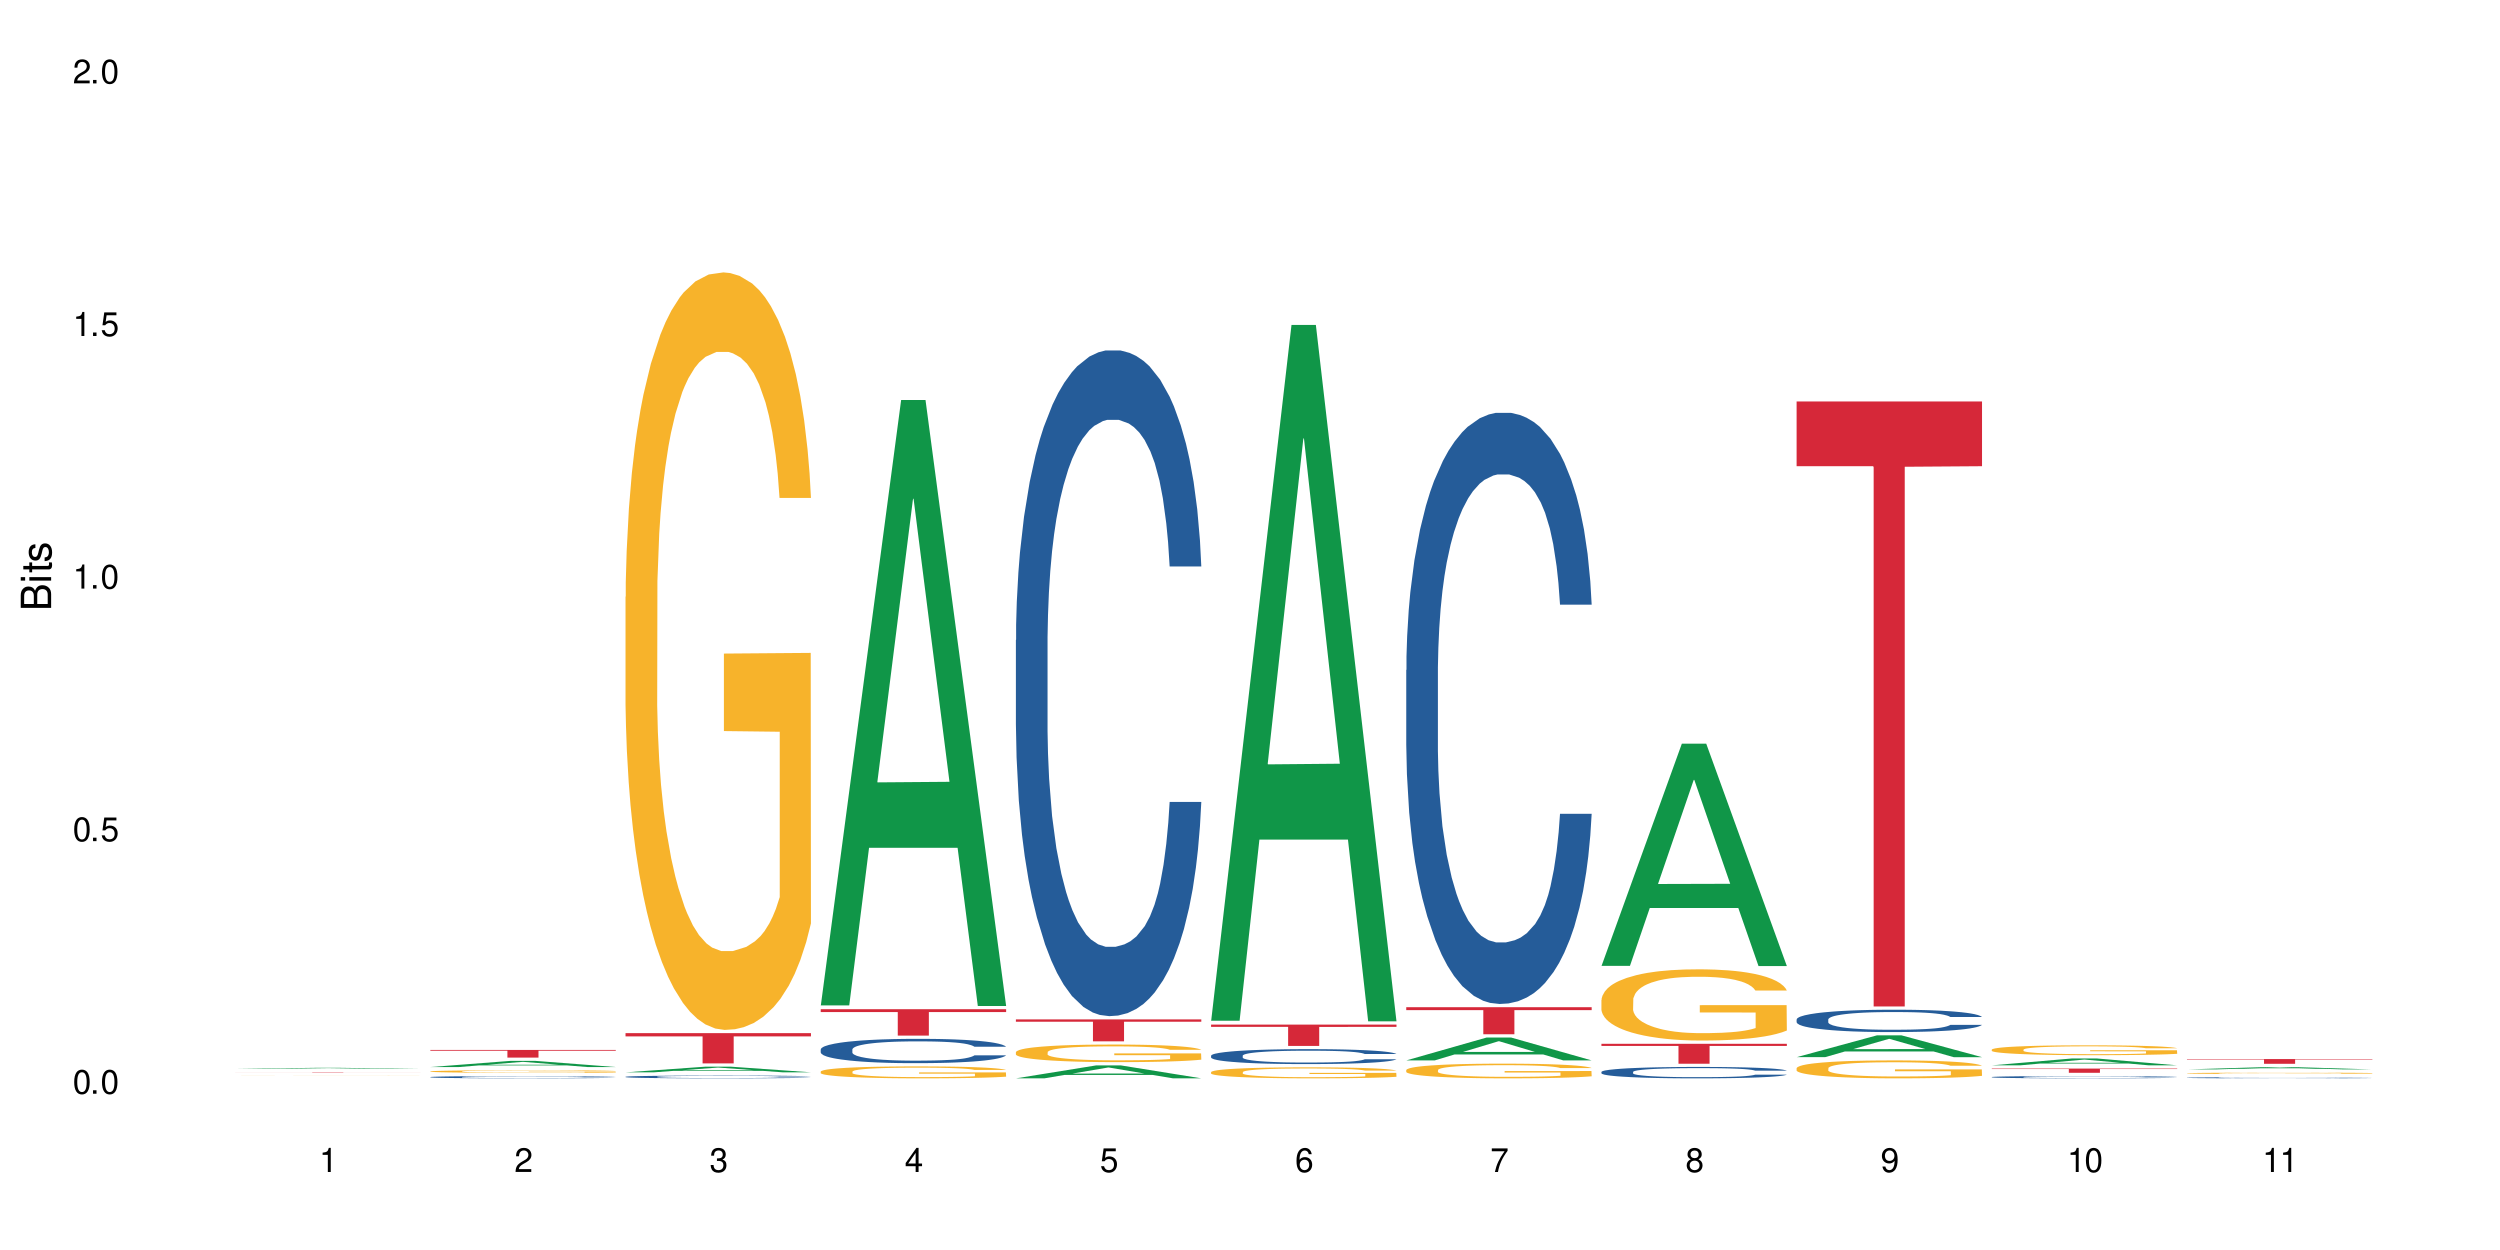 <?xml version="1.0" encoding="UTF-8"?>
<svg xmlns="http://www.w3.org/2000/svg" xmlns:xlink="http://www.w3.org/1999/xlink" width="720" height="360" viewBox="0 0 720 360">
<defs>
<g>
<g id="glyph-0-0">
</g>
<g id="glyph-0-1">
<path d="M 2.641 -6.938 C 2 -6.938 1.422 -6.656 1.078 -6.172 C 0.641 -5.562 0.406 -4.641 0.406 -3.359 C 0.406 -1.016 1.188 0.219 2.641 0.219 C 4.078 0.219 4.859 -1.016 4.859 -3.297 C 4.859 -4.641 4.656 -5.547 4.203 -6.172 C 3.844 -6.656 3.281 -6.938 2.641 -6.938 Z M 2.641 -6.188 C 3.547 -6.188 4 -5.25 4 -3.375 C 4 -1.406 3.562 -0.484 2.625 -0.484 C 1.734 -0.484 1.281 -1.438 1.281 -3.344 C 1.281 -5.25 1.734 -6.188 2.641 -6.188 Z M 2.641 -6.188 "/>
</g>
<g id="glyph-0-2">
<path d="M 1.828 -1 L 0.828 -1 L 0.828 0 L 1.828 0 Z M 1.828 -1 "/>
</g>
<g id="glyph-0-3">
<path d="M 4.562 -6.797 L 1.062 -6.797 L 0.547 -3.094 L 1.328 -3.094 C 1.719 -3.562 2.047 -3.734 2.578 -3.734 C 3.484 -3.734 4.062 -3.109 4.062 -2.094 C 4.062 -1.125 3.484 -0.531 2.578 -0.531 C 1.828 -0.531 1.375 -0.906 1.188 -1.672 L 0.328 -1.672 C 0.453 -1.109 0.547 -0.844 0.75 -0.594 C 1.125 -0.078 1.828 0.219 2.594 0.219 C 3.969 0.219 4.922 -0.781 4.922 -2.219 C 4.922 -3.562 4.031 -4.484 2.719 -4.484 C 2.25 -4.484 1.859 -4.359 1.469 -4.062 L 1.734 -5.969 L 4.562 -5.969 Z M 4.562 -6.797 "/>
</g>
<g id="glyph-0-4">
<path d="M 2.484 -4.938 L 2.484 0 L 3.328 0 L 3.328 -6.938 L 2.766 -6.938 C 2.469 -5.875 2.281 -5.734 0.984 -5.562 L 0.984 -4.938 Z M 2.484 -4.938 "/>
</g>
<g id="glyph-0-5">
<path d="M 4.859 -0.828 L 1.281 -0.828 C 1.359 -1.406 1.672 -1.781 2.5 -2.281 L 3.469 -2.828 C 4.406 -3.344 4.906 -4.062 4.906 -4.906 C 4.906 -5.484 4.672 -6.031 4.266 -6.406 C 3.859 -6.766 3.375 -6.938 2.719 -6.938 C 1.859 -6.938 1.219 -6.625 0.844 -6.031 C 0.609 -5.672 0.5 -5.234 0.484 -4.531 L 1.328 -4.531 C 1.359 -5.016 1.406 -5.281 1.531 -5.516 C 1.75 -5.938 2.188 -6.203 2.703 -6.203 C 3.469 -6.203 4.031 -5.641 4.031 -4.891 C 4.031 -4.344 3.719 -3.859 3.125 -3.516 L 2.234 -3 C 0.812 -2.172 0.406 -1.531 0.328 -0.016 L 4.859 -0.016 Z M 4.859 -0.828 "/>
</g>
<g id="glyph-0-6">
<path d="M 2.125 -3.188 L 2.578 -3.188 C 3.5 -3.188 3.984 -2.766 3.984 -1.922 C 3.984 -1.062 3.469 -0.531 2.594 -0.531 C 1.656 -0.531 1.203 -1 1.156 -2.016 L 0.312 -2.016 C 0.344 -1.453 0.438 -1.094 0.609 -0.781 C 0.953 -0.109 1.625 0.219 2.547 0.219 C 3.953 0.219 4.859 -0.625 4.859 -1.938 C 4.859 -2.828 4.516 -3.297 3.703 -3.594 C 4.344 -3.844 4.656 -4.328 4.656 -5.031 C 4.656 -6.219 3.875 -6.938 2.578 -6.938 C 1.203 -6.938 0.484 -6.172 0.453 -4.703 L 1.297 -4.703 C 1.312 -5.125 1.344 -5.359 1.453 -5.578 C 1.641 -5.969 2.062 -6.203 2.594 -6.203 C 3.344 -6.203 3.797 -5.75 3.797 -5 C 3.797 -4.516 3.609 -4.219 3.25 -4.047 C 3.016 -3.953 2.703 -3.922 2.125 -3.906 Z M 2.125 -3.188 "/>
</g>
<g id="glyph-0-7">
<path d="M 3.141 -1.672 L 3.141 0 L 3.984 0 L 3.984 -1.672 L 4.984 -1.672 L 4.984 -2.438 L 3.984 -2.438 L 3.984 -6.938 L 3.359 -6.938 L 0.266 -2.578 L 0.266 -1.672 Z M 3.141 -2.438 L 1 -2.438 L 3.141 -5.5 Z M 3.141 -2.438 "/>
</g>
<g id="glyph-0-8">
<path d="M 4.781 -5.125 C 4.609 -6.266 3.891 -6.938 2.844 -6.938 C 2.094 -6.938 1.422 -6.578 1.031 -5.953 C 0.594 -5.266 0.406 -4.422 0.406 -3.172 C 0.406 -2 0.578 -1.25 0.984 -0.641 C 1.359 -0.078 1.953 0.219 2.703 0.219 C 3.984 0.219 4.922 -0.75 4.922 -2.094 C 4.922 -3.375 4.062 -4.281 2.844 -4.281 C 2.172 -4.281 1.641 -4.031 1.281 -3.516 C 1.281 -5.234 1.828 -6.188 2.797 -6.188 C 3.391 -6.188 3.797 -5.797 3.938 -5.125 Z M 2.734 -3.531 C 3.547 -3.531 4.062 -2.953 4.062 -2.031 C 4.062 -1.156 3.484 -0.531 2.703 -0.531 C 1.922 -0.531 1.328 -1.188 1.328 -2.078 C 1.328 -2.938 1.906 -3.531 2.734 -3.531 Z M 2.734 -3.531 "/>
</g>
<g id="glyph-0-9">
<path d="M 4.984 -6.797 L 0.438 -6.797 L 0.438 -5.969 L 4.109 -5.969 C 2.5 -3.656 1.828 -2.234 1.328 0 L 2.219 0 C 2.594 -2.172 3.453 -4.047 4.984 -6.094 Z M 4.984 -6.797 "/>
</g>
<g id="glyph-0-10">
<path d="M 3.75 -3.656 C 4.469 -4.094 4.688 -4.438 4.688 -5.078 C 4.688 -6.172 3.844 -6.938 2.641 -6.938 C 1.438 -6.938 0.594 -6.172 0.594 -5.094 C 0.594 -4.438 0.812 -4.094 1.516 -3.656 C 0.734 -3.266 0.359 -2.703 0.359 -1.922 C 0.359 -0.656 1.281 0.219 2.641 0.219 C 3.984 0.219 4.922 -0.656 4.922 -1.922 C 4.922 -2.703 4.531 -3.266 3.75 -3.656 Z M 2.641 -6.188 C 3.359 -6.188 3.812 -5.75 3.812 -5.062 C 3.812 -4.406 3.344 -3.984 2.641 -3.984 C 1.922 -3.984 1.453 -4.406 1.453 -5.078 C 1.453 -5.75 1.922 -6.188 2.641 -6.188 Z M 2.641 -3.266 C 3.484 -3.266 4.062 -2.719 4.062 -1.906 C 4.062 -1.078 3.484 -0.531 2.625 -0.531 C 1.797 -0.531 1.219 -1.094 1.219 -1.906 C 1.219 -2.719 1.781 -3.266 2.641 -3.266 Z M 2.641 -3.266 "/>
</g>
<g id="glyph-0-11">
<path d="M 0.516 -1.578 C 0.672 -0.453 1.406 0.219 2.438 0.219 C 3.188 0.219 3.859 -0.141 4.266 -0.766 C 4.688 -1.453 4.891 -2.297 4.891 -3.547 C 4.891 -4.719 4.703 -5.453 4.312 -6.078 C 3.938 -6.641 3.344 -6.938 2.594 -6.938 C 1.297 -6.938 0.359 -5.969 0.359 -4.625 C 0.359 -3.344 1.234 -2.453 2.453 -2.453 C 3.094 -2.453 3.578 -2.672 4.016 -3.203 C 4 -1.484 3.469 -0.531 2.5 -0.531 C 1.906 -0.531 1.484 -0.906 1.359 -1.578 Z M 2.578 -6.203 C 3.375 -6.203 3.969 -5.531 3.969 -4.641 C 3.969 -3.797 3.391 -3.188 2.547 -3.188 C 1.734 -3.188 1.234 -3.766 1.234 -4.688 C 1.234 -5.562 1.797 -6.203 2.578 -6.203 Z M 2.578 -6.203 "/>
</g>
<g id="glyph-1-0">
</g>
<g id="glyph-1-1">
<path d="M 0 -0.953 L 0 -4.891 C 0 -5.719 -0.234 -6.344 -0.734 -6.797 C -1.188 -7.234 -1.812 -7.469 -2.5 -7.469 C -3.547 -7.469 -4.188 -7 -4.625 -5.875 C -4.984 -6.688 -5.625 -7.094 -6.531 -7.094 C -7.172 -7.094 -7.734 -6.859 -8.141 -6.391 C -8.562 -5.922 -8.75 -5.344 -8.75 -4.5 L -8.75 -0.953 Z M -4.984 -2.062 L -7.766 -2.062 L -7.766 -4.219 C -7.766 -4.844 -7.688 -5.203 -7.453 -5.5 C -7.219 -5.812 -6.859 -5.969 -6.375 -5.969 C -5.891 -5.969 -5.531 -5.812 -5.297 -5.5 C -5.062 -5.203 -4.984 -4.844 -4.984 -4.219 Z M -0.984 -2.062 L -4 -2.062 L -4 -4.781 C -4 -5.766 -3.438 -6.359 -2.484 -6.359 C -1.547 -6.359 -0.984 -5.766 -0.984 -4.781 Z M -0.984 -2.062 "/>
</g>
<g id="glyph-1-2">
<path d="M -6.281 -1.797 L -6.281 -0.797 L 0 -0.797 L 0 -1.797 Z M -8.75 -1.797 L -8.75 -0.797 L -7.484 -0.797 L -7.484 -1.797 Z M -8.75 -1.797 "/>
</g>
<g id="glyph-1-3">
<path d="M -6.281 -3.047 L -6.281 -2.016 L -8.016 -2.016 L -8.016 -1.016 L -6.281 -1.016 L -6.281 -0.172 L -5.469 -0.172 L -5.469 -1.016 L -0.719 -1.016 C -0.078 -1.016 0.281 -1.453 0.281 -2.234 C 0.281 -2.5 0.25 -2.719 0.188 -3.047 L -0.641 -3.047 C -0.609 -2.906 -0.594 -2.766 -0.594 -2.562 C -0.594 -2.141 -0.719 -2.016 -1.156 -2.016 L -5.469 -2.016 L -5.469 -3.047 Z M -6.281 -3.047 "/>
</g>
<g id="glyph-1-4">
<path d="M -4.531 -5.25 C -5.766 -5.25 -6.469 -4.422 -6.469 -2.969 C -6.469 -1.516 -5.719 -0.562 -4.547 -0.562 C -3.562 -0.562 -3.094 -1.062 -2.734 -2.562 L -2.516 -3.484 C -2.344 -4.188 -2.094 -4.469 -1.641 -4.469 C -1.047 -4.469 -0.641 -3.875 -0.641 -3 C -0.641 -2.453 -0.797 -2 -1.062 -1.75 C -1.25 -1.594 -1.422 -1.531 -1.875 -1.469 L -1.875 -0.406 C -0.422 -0.453 0.281 -1.266 0.281 -2.922 C 0.281 -4.5 -0.5 -5.516 -1.719 -5.516 C -2.656 -5.516 -3.172 -4.984 -3.469 -3.734 L -3.703 -2.766 C -3.891 -1.953 -4.156 -1.609 -4.594 -1.609 C -5.188 -1.609 -5.547 -2.125 -5.547 -2.938 C -5.547 -3.75 -5.203 -4.172 -4.531 -4.203 Z M -4.531 -5.25 "/>
</g>
</g>
</defs>
<rect x="-72" y="-36" width="864" height="432" fill="rgb(100%, 100%, 100%)" fill-opacity="1"/>
<path fill-rule="nonzero" fill="rgb(6.275%, 58.824%, 28.235%)" fill-opacity="1" d="M 67.73 307.855 L 67.789 307.855 L 90.895 307.531 L 97.91 307.531 L 121.133 307.855 L 112.973 307.855 L 107.152 307.773 L 81.652 307.773 L 75.945 307.855 L 67.73 307.855 L 84.105 307.738 L 104.816 307.734 L 94.488 307.582 L 94.375 307.582 L 94.262 307.586 L 84.047 307.734 L 84.105 307.738 Z M 67.73 307.855 "/>
<path fill-rule="nonzero" fill="rgb(96.863%, 70.196%, 16.863%)" fill-opacity="1" d="M 67.73 309.828 L 67.797 309.828 L 67.797 309.824 L 68.707 309.824 L 69.555 309.82 L 72.875 309.82 L 75.023 309.816 L 115.207 309.816 L 116.77 309.82 L 120.742 309.82 L 121.133 309.824 L 112.078 309.824 L 111.559 309.82 L 104.656 309.82 L 102.703 309.816 L 87.66 309.816 L 85.836 309.82 L 79.191 309.82 L 78.543 309.824 L 76.914 309.824 L 76.848 309.832 L 77.957 309.832 L 78.738 309.836 L 82.969 309.836 L 84.727 309.84 L 111.039 309.84 L 112.145 309.836 L 112.145 309.832 L 96.059 309.832 L 96.059 309.828 L 121.066 309.828 L 121.133 309.84 L 112.34 309.84 L 110.387 309.844 L 86.355 309.844 L 84.273 309.84 L 73.852 309.84 L 72.812 309.836 L 69.164 309.836 L 68.645 309.832 L 67.73 309.832 Z M 67.73 309.828 "/>
<path fill-rule="nonzero" fill="rgb(83.922%, 15.686%, 22.353%)" fill-opacity="1" d="M 67.73 308.789 L 121.133 308.789 L 121.133 308.801 L 98.875 308.801 L 98.875 308.883 L 89.922 308.883 L 89.922 308.801 L 67.73 308.801 Z M 67.73 308.789 "/>
<path fill-rule="nonzero" fill="rgb(6.275%, 58.824%, 28.235%)" fill-opacity="1" d="M 123.941 307.309 L 124 307.305 L 147.105 305.527 L 154.125 305.527 L 177.344 307.309 L 169.184 307.309 L 163.367 306.844 L 137.863 306.844 L 132.156 307.309 L 123.941 307.309 L 140.316 306.652 L 161.027 306.648 L 150.699 305.816 L 150.586 305.816 L 150.473 305.82 L 140.258 306.648 L 140.316 306.652 Z M 123.941 307.309 "/>
<path fill-rule="nonzero" fill="rgb(14.51%, 36.078%, 60%)" fill-opacity="1" d="M 123.941 310.191 L 124.008 310.191 L 124.008 310.176 L 124.203 310.152 L 124.66 310.125 L 125.113 310.105 L 126.285 310.07 L 127.914 310.035 L 129.609 310.008 L 130.844 309.992 L 131.953 309.98 L 134.492 309.957 L 136.121 309.945 L 137.879 309.938 L 140.027 309.926 L 141.59 309.922 L 145.109 309.91 L 147.711 309.906 L 149.73 309.902 L 154.094 309.902 L 156.699 309.906 L 158.59 309.91 L 160.672 309.914 L 162.43 309.922 L 165.492 309.934 L 168.227 309.949 L 169.465 309.961 L 171.418 309.977 L 172.914 309.996 L 173.957 310.012 L 175.129 310.035 L 176.172 310.062 L 176.953 310.094 L 177.344 310.117 L 168.227 310.117 L 167.77 310.094 L 167.25 310.074 L 166.273 310.051 L 165.297 310.035 L 163.93 310.016 L 162.691 310.004 L 160.996 309.992 L 159.5 309.984 L 157.938 309.98 L 156.438 309.977 L 153.574 309.973 L 149.016 309.973 L 146.477 309.98 L 145.109 309.984 L 143.152 309.992 L 141.785 310 L 140.156 310.012 L 139.051 310.023 L 137.684 310.039 L 136.707 310.051 L 135.598 310.07 L 134.949 310.086 L 134.363 310.102 L 133.84 310.125 L 133.449 310.145 L 133.191 310.168 L 133.059 310.188 L 133.059 310.281 L 133.191 310.305 L 133.516 310.328 L 134.363 310.367 L 135.598 310.398 L 137.031 310.422 L 138.398 310.441 L 139.18 310.449 L 140.223 310.461 L 141.852 310.473 L 144.195 310.484 L 145.562 310.488 L 147.648 310.492 L 149.797 310.496 L 152.66 310.496 L 155.203 310.492 L 156.895 310.488 L 158.652 310.484 L 161.062 310.477 L 162.559 310.465 L 163.863 310.453 L 164.84 310.441 L 165.492 310.434 L 166.469 310.414 L 167.25 310.395 L 167.836 310.371 L 168.227 310.352 L 177.344 310.352 L 176.953 310.375 L 176.367 310.398 L 175.781 310.418 L 174.867 310.438 L 173.828 310.457 L 172.328 310.477 L 171.09 310.492 L 169.465 310.508 L 167.965 310.52 L 166.336 310.527 L 163.93 310.539 L 162.363 310.547 L 160.672 310.551 L 158.652 310.559 L 156.113 310.562 L 148.102 310.562 L 146.086 310.559 L 143.414 310.555 L 140.094 310.543 L 137.684 310.531 L 135.793 310.52 L 134.168 310.508 L 132.344 310.492 L 130 310.465 L 128.566 310.445 L 127.59 310.43 L 126.48 310.406 L 125.699 310.383 L 124.789 310.352 L 124.137 310.309 L 123.941 310.273 Z M 123.941 310.191 "/>
<path fill-rule="nonzero" fill="rgb(96.863%, 70.196%, 16.863%)" fill-opacity="1" d="M 123.941 308.555 L 124.008 308.555 L 124.008 308.539 L 124.27 308.512 L 124.918 308.469 L 125.766 308.434 L 126.676 308.41 L 127.266 308.395 L 128.242 308.375 L 129.086 308.359 L 131.234 308.328 L 133.973 308.301 L 135.469 308.289 L 137.164 308.277 L 139.57 308.266 L 140.68 308.262 L 144.066 308.25 L 147.906 308.242 L 154.094 308.242 L 156.766 308.246 L 160.41 308.254 L 162.496 308.258 L 164.125 308.266 L 165.816 308.273 L 167.902 308.289 L 169.855 308.305 L 171.418 308.32 L 172.98 308.34 L 174.281 308.359 L 175.391 308.383 L 176.367 308.414 L 176.953 308.438 L 177.344 308.457 L 168.293 308.457 L 167.77 308.438 L 167.184 308.418 L 166.207 308.395 L 165.23 308.379 L 164.254 308.367 L 162.43 308.348 L 160.867 308.34 L 158.914 308.328 L 157.023 308.324 L 154.875 308.32 L 153.574 308.316 L 150.121 308.316 L 146.996 308.324 L 145.172 308.328 L 143.871 308.332 L 142.047 308.344 L 140.941 308.352 L 140.289 308.355 L 138.336 308.379 L 137.031 308.395 L 136.316 308.41 L 135.402 308.43 L 134.754 308.445 L 134.035 308.473 L 133.645 308.492 L 133.125 308.539 L 133.059 308.66 L 133.254 308.684 L 133.645 308.711 L 134.168 308.734 L 134.949 308.762 L 135.73 308.781 L 137.098 308.805 L 138.27 308.824 L 139.18 308.836 L 140.941 308.852 L 141.656 308.859 L 143.348 308.871 L 145.109 308.879 L 147.258 308.887 L 148.883 308.895 L 154.812 308.895 L 158.719 308.891 L 161.191 308.887 L 162.887 308.883 L 163.992 308.875 L 165.359 308.871 L 166.336 308.863 L 167.25 308.855 L 168.355 308.844 L 168.355 308.684 L 152.27 308.684 L 152.27 308.609 L 177.277 308.609 L 177.344 308.871 L 175.977 308.887 L 174.281 308.906 L 172.656 308.918 L 170.961 308.93 L 168.551 308.941 L 166.598 308.949 L 163.602 308.961 L 160.867 308.965 L 158 308.969 L 155.461 308.973 L 149.797 308.973 L 146.93 308.965 L 144.652 308.961 L 142.566 308.953 L 140.484 308.945 L 137.879 308.934 L 136.188 308.922 L 134.426 308.906 L 132.668 308.891 L 131.105 308.871 L 130.062 308.859 L 129.023 308.844 L 127.914 308.82 L 126.871 308.801 L 126.09 308.777 L 125.375 308.754 L 124.855 308.734 L 124.332 308.703 L 124.074 308.68 L 123.941 308.66 Z M 123.941 308.555 "/>
<path fill-rule="nonzero" fill="rgb(83.922%, 15.686%, 22.353%)" fill-opacity="1" d="M 123.941 302.375 L 177.344 302.375 L 177.344 302.613 L 155.086 302.613 L 155.086 304.594 L 146.133 304.594 L 146.133 302.617 L 146.004 302.613 L 123.941 302.613 Z M 123.941 302.375 "/>
<path fill-rule="nonzero" fill="rgb(6.275%, 58.824%, 28.235%)" fill-opacity="1" d="M 180.152 308.828 L 180.211 308.828 L 203.316 307.191 L 210.336 307.191 L 233.555 308.828 L 225.395 308.828 L 219.578 308.402 L 194.074 308.402 L 188.371 308.828 L 180.152 308.828 L 196.527 308.227 L 217.238 308.223 L 206.91 307.461 L 206.797 307.457 L 206.684 307.461 L 196.473 308.223 L 196.527 308.227 Z M 180.152 308.828 "/>
<path fill-rule="nonzero" fill="rgb(14.51%, 36.078%, 60%)" fill-opacity="1" d="M 180.152 310.109 L 180.219 310.109 L 180.219 310.094 L 180.414 310.066 L 180.871 310.031 L 181.324 310.004 L 182.5 309.961 L 184.125 309.922 L 185.82 309.887 L 187.059 309.871 L 188.164 309.855 L 190.703 309.828 L 192.332 309.812 L 194.09 309.801 L 196.238 309.789 L 197.801 309.781 L 201.32 309.77 L 203.922 309.766 L 205.941 309.762 L 210.305 309.762 L 212.91 309.766 L 214.801 309.77 L 216.883 309.773 L 218.641 309.781 L 221.703 309.797 L 224.438 309.816 L 225.676 309.828 L 227.629 309.852 L 229.125 309.875 L 230.168 309.895 L 231.34 309.922 L 232.383 309.953 L 233.164 309.992 L 233.555 310.023 L 224.438 310.023 L 223.98 309.992 L 223.461 309.969 L 222.484 309.941 L 221.508 309.918 L 220.141 309.898 L 218.902 309.883 L 217.207 309.871 L 215.711 309.859 L 214.148 309.855 L 212.648 309.852 L 209.785 309.848 L 205.227 309.848 L 202.688 309.852 L 201.32 309.859 L 199.363 309.867 L 197.996 309.879 L 196.371 309.895 L 195.262 309.906 L 193.895 309.926 L 192.918 309.941 L 191.812 309.965 L 191.16 309.984 L 190.574 310.004 L 190.051 310.027 L 189.66 310.055 L 189.402 310.082 L 189.27 310.109 L 189.27 310.223 L 189.402 310.246 L 189.727 310.277 L 190.574 310.324 L 191.812 310.363 L 193.242 310.395 L 194.609 310.414 L 195.395 310.426 L 196.434 310.438 L 198.062 310.453 L 200.406 310.465 L 201.773 310.473 L 203.859 310.477 L 206.008 310.48 L 208.875 310.48 L 211.414 310.477 L 213.105 310.473 L 214.863 310.469 L 217.273 310.457 L 218.773 310.445 L 220.074 310.43 L 221.051 310.418 L 221.703 310.406 L 222.68 310.383 L 223.461 310.355 L 224.047 310.332 L 224.438 310.305 L 233.555 310.305 L 233.164 310.336 L 232.578 310.363 L 231.992 310.387 L 231.082 310.41 L 230.039 310.434 L 228.539 310.461 L 227.305 310.477 L 225.676 310.496 L 224.176 310.508 L 222.551 310.52 L 220.141 310.535 L 218.578 310.543 L 216.883 310.551 L 214.863 310.555 L 212.324 310.559 L 209.59 310.562 L 204.316 310.562 L 202.297 310.559 L 199.625 310.555 L 196.305 310.539 L 193.895 310.527 L 192.008 310.512 L 190.379 310.496 L 188.555 310.477 L 186.211 310.445 L 184.777 310.422 L 183.801 310.398 L 182.695 310.371 L 181.914 310.344 L 181 310.305 L 180.348 310.254 L 180.152 310.211 Z M 180.152 310.109 "/>
<path fill-rule="nonzero" fill="rgb(96.863%, 70.196%, 16.863%)" fill-opacity="1" d="M 180.152 171.895 L 180.219 171.695 L 180.219 167.711 L 180.48 158.746 L 181.129 146.391 L 181.977 136.23 L 182.891 128.262 L 183.477 124.078 L 184.453 118.102 L 185.297 113.715 L 187.449 104.75 L 190.184 96.383 L 191.68 92.797 L 193.375 89.41 L 195.785 85.625 L 196.891 84.23 L 200.277 81.043 L 204.121 79.051 L 208.352 78.449 L 210.305 78.648 L 212.977 79.449 L 216.621 81.641 L 218.707 83.633 L 220.336 85.625 L 222.027 88.215 L 224.113 92.199 L 226.066 96.98 L 227.629 101.762 L 229.191 107.738 L 230.492 114.113 L 231.602 121.09 L 232.578 129.457 L 233.164 136.43 L 233.555 143.402 L 224.504 143.402 L 223.98 136.43 L 223.395 131.051 L 222.418 124.477 L 221.441 119.695 L 220.465 115.906 L 218.641 110.727 L 217.078 107.539 L 215.125 104.75 L 213.238 102.957 L 211.086 101.762 L 209.785 101.363 L 206.332 101.363 L 203.207 102.758 L 201.383 104.352 L 200.082 105.945 L 198.258 108.934 L 197.152 111.324 L 196.5 112.918 L 194.547 119.098 L 193.242 124.676 L 192.527 128.461 L 191.617 134.438 L 190.965 139.816 L 190.246 147.785 L 189.855 153.762 L 189.336 167.312 L 189.27 203.176 L 189.465 210.746 L 189.855 218.914 L 190.379 226.086 L 191.16 233.656 L 191.941 239.438 L 193.309 247.207 L 194.48 252.387 L 195.395 255.773 L 197.152 261.152 L 197.867 262.945 L 199.562 266.531 L 201.32 269.32 L 203.469 271.711 L 205.098 272.906 L 207.699 273.906 L 211.023 273.906 L 214.93 272.707 L 217.402 271.113 L 219.098 269.52 L 220.203 268.125 L 221.57 265.934 L 222.551 263.941 L 223.461 261.75 L 224.566 258.363 L 224.566 210.746 L 208.484 210.547 L 208.484 188.23 L 233.488 188.031 L 233.555 265.934 L 232.188 271.312 L 230.492 276.496 L 228.867 280.48 L 227.172 283.867 L 224.762 287.652 L 222.809 290.043 L 219.812 292.832 L 217.078 294.625 L 214.215 295.82 L 211.672 296.418 L 208.68 296.617 L 206.008 296.219 L 203.141 295.023 L 200.863 293.43 L 198.777 291.438 L 196.695 288.848 L 194.09 284.664 L 192.398 281.277 L 190.641 277.094 L 188.879 272.109 L 187.316 266.73 L 186.277 262.547 L 185.234 257.766 L 184.125 251.789 L 183.086 245.016 L 182.305 238.84 L 181.586 231.863 L 181.066 225.289 L 180.543 216.324 L 180.285 209.152 L 180.152 202.977 Z M 180.152 171.895 "/>
<path fill-rule="nonzero" fill="rgb(83.922%, 15.686%, 22.353%)" fill-opacity="1" d="M 180.152 297.551 L 233.555 297.551 L 233.555 298.48 L 211.301 298.492 L 211.301 306.258 L 202.344 306.258 L 202.344 298.5 L 202.215 298.48 L 180.152 298.48 Z M 180.152 297.551 "/>
<path fill-rule="nonzero" fill="rgb(6.275%, 58.824%, 28.235%)" fill-opacity="1" d="M 236.367 289.559 L 236.422 289.395 L 259.527 115.207 L 266.547 115.207 L 289.766 289.723 L 281.609 289.723 L 275.789 244.168 L 250.285 244.168 L 244.582 289.559 L 236.367 289.559 L 252.738 225.324 L 273.449 225.16 L 263.121 143.719 L 263.008 143.555 L 262.895 144.047 L 252.684 225.16 L 252.738 225.324 Z M 236.367 289.559 "/>
<path fill-rule="nonzero" fill="rgb(14.51%, 36.078%, 60%)" fill-opacity="1" d="M 236.367 302.238 L 236.43 302.23 L 236.43 302.078 L 236.625 301.832 L 237.082 301.527 L 237.539 301.316 L 238.711 300.938 L 240.34 300.574 L 242.031 300.289 L 243.27 300.125 L 244.375 299.996 L 246.914 299.758 L 248.543 299.637 L 250.301 299.527 L 252.449 299.422 L 254.016 299.355 L 257.531 299.254 L 260.137 299.211 L 262.152 299.191 L 266.516 299.191 L 269.121 299.215 L 271.012 299.246 L 273.094 299.297 L 274.852 299.355 L 277.914 299.496 L 280.648 299.676 L 281.887 299.777 L 283.84 299.977 L 285.34 300.168 L 286.379 300.336 L 287.551 300.574 L 288.594 300.859 L 289.375 301.188 L 289.766 301.461 L 280.648 301.461 L 280.191 301.207 L 279.672 301.008 L 278.695 300.746 L 277.719 300.559 L 276.352 300.375 L 275.113 300.254 L 273.422 300.133 L 271.922 300.055 L 270.359 299.996 L 268.863 299.957 L 265.996 299.918 L 262.676 299.918 L 261.438 299.934 L 258.898 299.984 L 257.531 300.027 L 255.578 300.117 L 254.211 300.203 L 252.582 300.328 L 251.473 300.438 L 250.105 300.605 L 249.129 300.75 L 248.023 300.965 L 247.371 301.125 L 246.785 301.301 L 246.266 301.512 L 245.875 301.738 L 245.613 301.973 L 245.484 302.203 L 245.484 303.195 L 245.613 303.426 L 245.938 303.695 L 246.785 304.086 L 248.023 304.426 L 249.457 304.695 L 250.824 304.887 L 251.605 304.977 L 252.645 305.078 L 254.273 305.207 L 256.617 305.336 L 257.984 305.387 L 260.07 305.438 L 262.219 305.465 L 265.086 305.465 L 267.625 305.438 L 269.316 305.406 L 271.074 305.355 L 273.484 305.246 L 274.984 305.145 L 276.285 305.02 L 277.262 304.898 L 277.914 304.797 L 278.891 304.598 L 279.672 304.383 L 280.258 304.156 L 280.648 303.941 L 289.766 303.941 L 289.375 304.195 L 288.789 304.445 L 288.203 304.633 L 287.293 304.855 L 286.25 305.055 L 284.75 305.277 L 283.516 305.426 L 281.887 305.586 L 280.387 305.707 L 278.762 305.816 L 276.352 305.941 L 274.789 306.008 L 273.094 306.066 L 271.074 306.117 L 268.535 306.16 L 265.801 306.188 L 263.262 306.191 L 260.527 306.18 L 258.508 306.156 L 255.836 306.098 L 252.516 305.98 L 250.105 305.859 L 248.219 305.738 L 246.59 305.609 L 244.766 305.438 L 242.422 305.156 L 240.988 304.938 L 240.012 304.758 L 238.906 304.508 L 238.125 304.285 L 237.211 303.926 L 236.562 303.473 L 236.367 303.121 Z M 236.367 302.238 "/>
<path fill-rule="nonzero" fill="rgb(96.863%, 70.196%, 16.863%)" fill-opacity="1" d="M 236.367 308.598 L 236.43 308.594 L 236.43 308.531 L 236.691 308.391 L 237.344 308.195 L 238.188 308.035 L 239.102 307.91 L 239.688 307.844 L 240.664 307.75 L 241.512 307.68 L 243.66 307.539 L 246.395 307.406 L 247.891 307.352 L 249.586 307.297 L 251.996 307.238 L 253.102 307.215 L 256.488 307.164 L 260.332 307.133 L 264.562 307.125 L 266.516 307.129 L 269.188 307.141 L 272.836 307.176 L 274.918 307.207 L 276.547 307.238 L 278.238 307.277 L 280.324 307.34 L 282.277 307.418 L 283.84 307.492 L 285.402 307.586 L 286.707 307.688 L 287.812 307.797 L 288.789 307.93 L 289.375 308.039 L 289.766 308.148 L 280.715 308.148 L 280.191 308.039 L 279.605 307.953 L 278.629 307.852 L 277.652 307.773 L 276.676 307.715 L 274.852 307.633 L 273.289 307.582 L 271.336 307.539 L 269.449 307.512 L 267.301 307.492 L 265.996 307.484 L 262.543 307.484 L 259.418 307.508 L 257.594 307.531 L 256.293 307.559 L 254.469 307.605 L 253.363 307.645 L 252.711 307.668 L 250.758 307.766 L 249.457 307.855 L 248.738 307.914 L 247.828 308.008 L 247.176 308.094 L 246.461 308.219 L 246.07 308.312 L 245.547 308.527 L 245.484 309.09 L 245.68 309.211 L 246.07 309.34 L 246.59 309.453 L 247.371 309.57 L 248.152 309.664 L 249.52 309.785 L 250.691 309.867 L 251.605 309.922 L 253.363 310.004 L 254.078 310.035 L 255.773 310.09 L 257.531 310.133 L 259.68 310.172 L 261.309 310.191 L 263.914 310.207 L 267.234 310.207 L 271.141 310.188 L 273.617 310.16 L 275.309 310.137 L 276.418 310.113 L 277.785 310.082 L 278.762 310.051 L 279.672 310.016 L 280.781 309.961 L 280.781 309.211 L 264.695 309.207 L 264.695 308.855 L 289.699 308.852 L 289.766 310.082 L 288.398 310.164 L 286.707 310.246 L 285.078 310.309 L 283.383 310.363 L 280.977 310.422 L 279.02 310.461 L 276.023 310.504 L 273.289 310.531 L 270.426 310.551 L 267.887 310.562 L 264.891 310.562 L 262.219 310.559 L 259.355 310.539 L 257.074 310.516 L 254.992 310.484 L 252.906 310.441 L 250.301 310.375 L 248.609 310.324 L 246.852 310.258 L 245.094 310.18 L 243.527 310.094 L 242.488 310.027 L 241.445 309.953 L 240.34 309.859 L 239.297 309.75 L 238.516 309.652 L 237.797 309.543 L 237.277 309.441 L 236.758 309.297 L 236.496 309.184 L 236.367 309.09 Z M 236.367 308.598 "/>
<path fill-rule="nonzero" fill="rgb(83.922%, 15.686%, 22.353%)" fill-opacity="1" d="M 236.367 290.656 L 289.766 290.656 L 289.766 291.469 L 267.512 291.477 L 267.512 298.258 L 258.555 298.258 L 258.555 291.484 L 258.426 291.469 L 236.367 291.469 Z M 236.367 290.656 "/>
<path fill-rule="nonzero" fill="rgb(6.275%, 58.824%, 28.235%)" fill-opacity="1" d="M 292.578 310.562 L 292.633 310.559 L 315.738 306.828 L 322.758 306.828 L 345.977 310.562 L 337.82 310.562 L 332 309.59 L 306.496 309.59 L 300.793 310.562 L 292.578 310.562 L 308.949 309.188 L 329.66 309.184 L 319.336 307.441 L 319.219 307.438 L 319.105 307.445 L 308.895 309.184 L 308.949 309.188 Z M 292.578 310.562 "/>
<path fill-rule="nonzero" fill="rgb(14.51%, 36.078%, 60%)" fill-opacity="1" d="M 292.578 184.352 L 292.641 184.176 L 292.641 179.973 L 292.836 173.312 L 293.293 164.898 L 293.75 159.117 L 294.922 148.777 L 296.551 138.789 L 298.242 131.078 L 299.48 126.523 L 300.586 123.016 L 303.125 116.531 L 304.754 113.203 L 306.512 110.223 L 308.664 107.246 L 310.227 105.492 L 313.742 102.688 L 316.348 101.461 L 318.367 100.938 L 322.73 100.938 L 325.332 101.637 L 327.223 102.512 L 329.305 103.914 L 331.066 105.492 L 334.125 109.348 L 336.859 114.254 L 338.098 117.059 L 340.051 122.492 L 341.551 127.75 L 342.59 132.305 L 343.762 138.789 L 344.805 146.676 L 345.586 155.613 L 345.977 163.148 L 336.859 163.148 L 336.406 156.137 L 335.883 150.707 L 334.906 143.52 L 333.93 138.438 L 332.562 133.355 L 331.324 130.027 L 329.633 126.695 L 328.133 124.594 L 326.57 123.016 L 325.074 121.965 L 322.207 120.914 L 318.887 120.914 L 317.648 121.266 L 315.109 122.668 L 313.742 123.895 L 311.789 126.348 L 310.422 128.625 L 308.793 132.129 L 307.684 135.109 L 306.316 139.664 L 305.34 143.695 L 304.234 149.477 L 303.582 153.859 L 302.996 158.766 L 302.477 164.551 L 302.086 170.684 L 301.824 177.168 L 301.695 183.477 L 301.695 210.637 L 301.824 216.945 L 302.148 224.309 L 302.996 234.996 L 304.234 244.285 L 305.668 251.645 L 307.035 256.902 L 307.816 259.355 L 308.859 262.16 L 310.484 265.664 L 312.832 269.168 L 314.199 270.57 L 316.281 271.973 L 318.43 272.676 L 321.297 272.676 L 323.836 271.973 L 325.527 271.098 L 327.289 269.695 L 329.695 266.715 L 331.195 263.91 L 332.496 260.582 L 333.473 257.254 L 334.125 254.449 L 335.102 249.016 L 335.883 243.059 L 336.469 236.926 L 336.859 230.965 L 345.977 230.965 L 345.586 237.977 L 345 244.809 L 344.414 249.891 L 343.504 256.027 L 342.461 261.457 L 340.965 267.594 L 339.727 271.621 L 338.098 276.004 L 336.602 279.332 L 334.973 282.312 L 332.562 285.816 L 331 287.57 L 329.305 289.148 L 327.289 290.547 L 324.746 291.777 L 322.012 292.477 L 319.473 292.652 L 316.738 292.301 L 314.719 291.602 L 312.047 290.023 L 308.727 286.867 L 306.316 283.539 L 304.43 280.211 L 302.801 276.703 L 300.977 271.973 L 298.633 264.262 L 297.199 258.305 L 296.223 253.398 L 295.117 246.562 L 294.336 240.43 L 293.422 230.617 L 292.773 218.172 L 292.578 208.535 Z M 292.578 184.352 "/>
<path fill-rule="nonzero" fill="rgb(96.863%, 70.196%, 16.863%)" fill-opacity="1" d="M 292.578 303 L 292.641 302.996 L 292.641 302.902 L 292.902 302.695 L 293.555 302.406 L 294.398 302.172 L 295.312 301.984 L 295.898 301.891 L 296.875 301.75 L 297.723 301.648 L 299.871 301.441 L 302.605 301.246 L 304.105 301.164 L 305.797 301.082 L 308.207 300.996 L 309.312 300.965 L 312.699 300.891 L 316.543 300.844 L 320.773 300.828 L 322.73 300.832 L 325.398 300.852 L 329.047 300.902 L 331.129 300.949 L 332.758 300.996 L 334.449 301.055 L 336.535 301.148 L 338.488 301.258 L 340.051 301.371 L 341.613 301.508 L 342.918 301.656 L 344.023 301.82 L 345 302.016 L 345.586 302.176 L 345.977 302.336 L 336.926 302.336 L 336.406 302.176 L 335.82 302.051 L 334.84 301.898 L 333.863 301.785 L 332.887 301.699 L 331.066 301.578 L 329.5 301.504 L 327.547 301.441 L 325.66 301.398 L 323.512 301.371 L 322.207 301.359 L 318.758 301.359 L 315.629 301.395 L 313.809 301.43 L 312.504 301.469 L 310.68 301.535 L 309.574 301.594 L 308.922 301.629 L 306.969 301.773 L 305.668 301.902 L 304.949 301.992 L 304.039 302.129 L 303.387 302.254 L 302.672 302.441 L 302.281 302.578 L 301.758 302.895 L 301.695 303.727 L 301.891 303.902 L 302.281 304.094 L 302.801 304.258 L 303.582 304.434 L 304.363 304.57 L 305.73 304.75 L 306.902 304.871 L 307.816 304.949 L 309.574 305.074 L 310.289 305.113 L 311.984 305.199 L 313.742 305.262 L 315.891 305.32 L 317.52 305.348 L 320.125 305.371 L 323.445 305.371 L 327.352 305.34 L 329.828 305.305 L 331.52 305.27 L 332.629 305.234 L 333.996 305.184 L 334.973 305.137 L 335.883 305.086 L 336.992 305.008 L 336.992 303.902 L 320.906 303.898 L 320.906 303.379 L 345.914 303.375 L 345.977 305.184 L 344.609 305.309 L 342.918 305.43 L 341.289 305.523 L 339.598 305.602 L 337.188 305.688 L 335.234 305.746 L 332.238 305.809 L 329.5 305.852 L 326.637 305.879 L 324.098 305.891 L 321.102 305.898 L 318.43 305.887 L 315.566 305.859 L 313.285 305.824 L 311.203 305.777 L 309.117 305.715 L 306.512 305.621 L 304.82 305.539 L 303.062 305.445 L 301.305 305.328 L 299.742 305.203 L 298.699 305.105 L 297.656 304.996 L 296.551 304.855 L 295.508 304.699 L 294.727 304.555 L 294.008 304.395 L 293.488 304.238 L 292.969 304.031 L 292.707 303.863 L 292.578 303.723 Z M 292.578 303 "/>
<path fill-rule="nonzero" fill="rgb(83.922%, 15.686%, 22.353%)" fill-opacity="1" d="M 292.578 293.582 L 345.977 293.582 L 345.977 294.258 L 323.723 294.266 L 323.723 299.898 L 314.77 299.898 L 314.77 294.27 L 314.637 294.258 L 292.578 294.258 Z M 292.578 293.582 "/>
<path fill-rule="nonzero" fill="rgb(6.275%, 58.824%, 28.235%)" fill-opacity="1" d="M 348.789 293.965 L 348.844 293.777 L 371.953 93.574 L 378.969 93.574 L 402.188 294.152 L 394.031 294.152 L 388.211 241.797 L 362.711 241.797 L 357.004 293.965 L 348.789 293.965 L 365.164 220.137 L 385.871 219.949 L 375.547 126.344 L 375.434 126.156 L 375.316 126.723 L 365.105 219.949 L 365.164 220.137 Z M 348.789 293.965 "/>
<path fill-rule="nonzero" fill="rgb(14.51%, 36.078%, 60%)" fill-opacity="1" d="M 348.789 304.027 L 348.852 304.023 L 348.852 303.93 L 349.051 303.781 L 349.504 303.594 L 349.961 303.465 L 351.133 303.23 L 352.762 303.008 L 354.453 302.836 L 355.691 302.73 L 356.797 302.652 L 359.34 302.508 L 360.965 302.434 L 362.727 302.367 L 364.875 302.301 L 366.438 302.262 L 369.953 302.195 L 372.559 302.168 L 374.578 302.156 L 378.941 302.156 L 381.547 302.172 L 383.434 302.191 L 385.52 302.227 L 387.277 302.262 L 390.336 302.348 L 393.07 302.457 L 394.309 302.52 L 396.262 302.641 L 397.762 302.758 L 398.805 302.863 L 399.977 303.008 L 401.016 303.184 L 401.797 303.383 L 402.188 303.555 L 393.07 303.555 L 392.617 303.395 L 392.094 303.273 L 391.117 303.113 L 390.141 303 L 388.773 302.887 L 387.535 302.809 L 385.844 302.734 L 384.344 302.688 L 382.781 302.652 L 381.285 302.629 L 378.418 302.605 L 375.098 302.605 L 373.859 302.613 L 371.32 302.645 L 369.953 302.672 L 368 302.727 L 366.633 302.777 L 365.004 302.859 L 363.898 302.926 L 362.531 303.027 L 361.551 303.117 L 360.445 303.246 L 359.793 303.344 L 359.207 303.457 L 358.688 303.586 L 358.297 303.723 L 358.035 303.867 L 357.906 304.008 L 357.906 304.617 L 358.035 304.762 L 358.363 304.926 L 359.207 305.164 L 360.445 305.375 L 361.879 305.539 L 363.246 305.656 L 364.027 305.711 L 365.07 305.773 L 366.695 305.852 L 369.043 305.934 L 370.41 305.965 L 372.492 305.996 L 374.641 306.012 L 377.508 306.012 L 380.047 305.996 L 381.742 305.977 L 383.5 305.945 L 385.91 305.875 L 387.406 305.812 L 388.707 305.738 L 389.688 305.664 L 390.336 305.602 L 391.312 305.48 L 392.094 305.348 L 392.68 305.207 L 393.07 305.074 L 402.188 305.074 L 401.797 305.23 L 401.211 305.387 L 400.625 305.5 L 399.715 305.637 L 398.672 305.758 L 397.176 305.895 L 395.938 305.988 L 394.309 306.086 L 392.812 306.16 L 391.184 306.227 L 388.773 306.305 L 387.211 306.344 L 385.52 306.379 L 383.5 306.41 L 380.961 306.438 L 378.223 306.453 L 375.684 306.457 L 372.949 306.449 L 370.93 306.434 L 368.262 306.398 L 364.938 306.328 L 362.531 306.254 L 360.641 306.18 L 359.012 306.102 L 357.188 305.996 L 354.844 305.82 L 353.41 305.688 L 352.434 305.578 L 351.328 305.426 L 350.547 305.285 L 349.637 305.066 L 348.984 304.789 L 348.789 304.57 Z M 348.789 304.027 "/>
<path fill-rule="nonzero" fill="rgb(96.863%, 70.196%, 16.863%)" fill-opacity="1" d="M 348.789 308.75 L 348.852 308.746 L 348.852 308.688 L 349.113 308.559 L 349.766 308.379 L 350.613 308.23 L 351.523 308.113 L 352.109 308.055 L 353.086 307.969 L 353.934 307.902 L 356.082 307.773 L 358.816 307.652 L 360.316 307.598 L 362.008 307.551 L 364.418 307.496 L 365.523 307.477 L 368.91 307.43 L 372.754 307.398 L 376.988 307.391 L 378.941 307.395 L 381.609 307.406 L 385.258 307.438 L 387.34 307.465 L 388.969 307.496 L 390.664 307.531 L 392.746 307.59 L 394.699 307.66 L 396.262 307.73 L 397.824 307.816 L 399.129 307.91 L 400.234 308.012 L 401.211 308.133 L 401.797 308.234 L 402.188 308.336 L 393.137 308.336 L 392.617 308.234 L 392.031 308.156 L 391.055 308.059 L 390.078 307.992 L 389.098 307.934 L 387.277 307.859 L 385.715 307.812 L 383.758 307.773 L 381.871 307.746 L 379.723 307.73 L 378.418 307.723 L 374.969 307.723 L 371.844 307.746 L 370.02 307.766 L 368.715 307.789 L 366.891 307.836 L 365.785 307.867 L 365.133 307.891 L 363.18 307.98 L 361.879 308.062 L 361.16 308.117 L 360.25 308.203 L 359.598 308.285 L 358.883 308.398 L 358.492 308.484 L 357.969 308.684 L 357.906 309.203 L 358.102 309.316 L 358.492 309.434 L 359.012 309.539 L 359.793 309.648 L 360.574 309.73 L 361.941 309.844 L 363.117 309.922 L 364.027 309.969 L 365.785 310.047 L 366.5 310.074 L 368.195 310.125 L 369.953 310.168 L 372.102 310.203 L 373.73 310.219 L 376.336 310.234 L 379.656 310.234 L 383.562 310.215 L 386.039 310.191 L 387.73 310.172 L 388.84 310.148 L 390.207 310.117 L 391.184 310.09 L 392.094 310.059 L 393.203 310.008 L 393.203 309.316 L 377.117 309.312 L 377.117 308.988 L 402.125 308.984 L 402.188 310.117 L 400.82 310.195 L 399.129 310.27 L 397.5 310.328 L 395.809 310.379 L 393.398 310.434 L 391.445 310.469 L 388.449 310.508 L 385.715 310.535 L 382.848 310.551 L 380.309 310.562 L 377.312 310.562 L 374.641 310.559 L 371.777 310.539 L 369.496 310.52 L 367.414 310.488 L 365.328 310.449 L 362.727 310.391 L 361.031 310.34 L 359.273 310.281 L 357.516 310.207 L 355.953 310.129 L 354.91 310.07 L 353.867 310 L 352.762 309.91 L 351.719 309.812 L 350.938 309.723 L 350.223 309.621 L 349.699 309.527 L 349.18 309.395 L 348.918 309.293 L 348.789 309.203 Z M 348.789 308.75 "/>
<path fill-rule="nonzero" fill="rgb(83.922%, 15.686%, 22.353%)" fill-opacity="1" d="M 348.789 295.086 L 402.188 295.086 L 402.188 295.742 L 379.934 295.75 L 379.934 301.227 L 370.98 301.227 L 370.98 295.754 L 370.848 295.742 L 348.789 295.742 Z M 348.789 295.086 "/>
<path fill-rule="nonzero" fill="rgb(6.275%, 58.824%, 28.235%)" fill-opacity="1" d="M 405 305.395 L 405.059 305.387 L 428.164 298.801 L 435.18 298.801 L 458.402 305.402 L 450.242 305.402 L 444.422 303.68 L 418.922 303.68 L 413.215 305.395 L 405 305.395 L 421.375 302.965 L 442.082 302.961 L 431.758 299.879 L 431.645 299.875 L 431.527 299.891 L 421.316 302.961 L 421.375 302.965 Z M 405 305.395 "/>
<path fill-rule="nonzero" fill="rgb(14.51%, 36.078%, 60%)" fill-opacity="1" d="M 405 192.973 L 405.066 192.82 L 405.066 189.082 L 405.262 183.172 L 405.715 175.699 L 406.172 170.566 L 407.344 161.383 L 408.973 152.512 L 410.664 145.664 L 411.902 141.621 L 413.012 138.508 L 415.551 132.75 L 417.18 129.793 L 418.938 127.148 L 421.086 124.5 L 422.648 122.945 L 426.164 120.453 L 428.77 119.367 L 430.789 118.898 L 435.152 118.898 L 437.758 119.52 L 439.645 120.301 L 441.73 121.543 L 443.488 122.945 L 446.547 126.367 L 449.285 130.727 L 450.52 133.215 L 452.473 138.039 L 453.973 142.707 L 455.016 146.754 L 456.188 152.512 L 457.227 159.516 L 458.012 167.453 L 458.402 174.145 L 449.285 174.145 L 448.828 167.918 L 448.309 163.094 L 447.328 156.715 L 446.352 152.203 L 444.984 147.688 L 443.746 144.73 L 442.055 141.773 L 440.559 139.906 L 438.992 138.508 L 437.496 137.574 L 434.629 136.641 L 431.309 136.641 L 430.07 136.949 L 427.531 138.195 L 426.164 139.285 L 424.211 141.465 L 422.844 143.488 L 421.215 146.598 L 420.109 149.246 L 418.742 153.289 L 417.766 156.871 L 416.656 162.004 L 416.004 165.895 L 415.418 170.254 L 414.898 175.391 L 414.508 180.836 L 414.246 186.594 L 414.117 192.195 L 414.117 216.316 L 414.246 221.922 L 414.574 228.457 L 415.418 237.949 L 416.656 246.195 L 418.09 252.734 L 419.457 257.402 L 420.238 259.582 L 421.281 262.07 L 422.91 265.184 L 425.254 268.297 L 426.621 269.539 L 428.703 270.785 L 430.855 271.406 L 433.719 271.406 L 436.258 270.785 L 437.953 270.008 L 439.711 268.762 L 442.121 266.117 L 443.617 263.625 L 444.922 260.668 L 445.898 257.715 L 446.547 255.223 L 447.523 250.398 L 448.309 245.109 L 448.895 239.66 L 449.285 234.371 L 458.402 234.371 L 458.012 240.594 L 457.426 246.664 L 456.836 251.176 L 455.926 256.625 L 454.883 261.449 L 453.387 266.895 L 452.148 270.473 L 450.52 274.363 L 449.023 277.32 L 447.395 279.969 L 444.984 283.078 L 443.422 284.637 L 441.73 286.035 L 439.711 287.281 L 437.172 288.371 L 434.434 288.992 L 431.895 289.148 L 429.16 288.836 L 427.141 288.215 L 424.473 286.812 L 421.148 284.012 L 418.742 281.055 L 416.852 278.098 L 415.223 274.988 L 413.402 270.785 L 411.055 263.938 L 409.625 258.648 L 408.648 254.289 L 407.539 248.219 L 406.758 242.773 L 405.848 234.059 L 405.195 223.008 L 405 214.449 Z M 405 192.973 "/>
<path fill-rule="nonzero" fill="rgb(96.863%, 70.196%, 16.863%)" fill-opacity="1" d="M 405 308.145 L 405.066 308.141 L 405.066 308.062 L 405.324 307.891 L 405.977 307.652 L 406.824 307.453 L 407.734 307.301 L 408.32 307.219 L 409.297 307.102 L 410.145 307.016 L 412.293 306.844 L 415.027 306.68 L 416.527 306.609 L 418.219 306.547 L 420.629 306.473 L 421.738 306.445 L 425.121 306.383 L 428.965 306.344 L 433.199 306.332 L 435.152 306.336 L 437.82 306.352 L 441.469 306.395 L 443.551 306.434 L 445.18 306.473 L 446.875 306.523 L 448.957 306.602 L 450.91 306.691 L 452.473 306.785 L 454.039 306.902 L 455.34 307.023 L 456.445 307.16 L 457.426 307.32 L 458.012 307.457 L 458.402 307.594 L 449.348 307.594 L 448.828 307.457 L 448.242 307.352 L 447.266 307.227 L 446.289 307.133 L 445.312 307.059 L 443.488 306.957 L 441.926 306.898 L 439.973 306.844 L 438.082 306.809 L 435.934 306.785 L 434.629 306.777 L 431.18 306.777 L 428.055 306.805 L 426.23 306.836 L 424.926 306.867 L 423.105 306.926 L 421.996 306.969 L 421.348 307 L 419.391 307.121 L 418.09 307.23 L 417.375 307.305 L 416.461 307.418 L 415.809 307.523 L 415.094 307.676 L 414.703 307.793 L 414.184 308.055 L 414.117 308.75 L 414.312 308.898 L 414.703 309.059 L 415.223 309.195 L 416.004 309.344 L 416.785 309.457 L 418.156 309.605 L 419.328 309.707 L 420.238 309.773 L 421.996 309.875 L 422.715 309.91 L 424.406 309.98 L 426.164 310.035 L 428.312 310.082 L 429.941 310.105 L 432.547 310.125 L 435.867 310.125 L 439.777 310.102 L 442.25 310.07 L 443.945 310.039 L 445.051 310.012 L 446.418 309.969 L 447.395 309.93 L 448.309 309.887 L 449.414 309.82 L 449.414 308.898 L 433.328 308.895 L 433.328 308.461 L 458.336 308.457 L 458.402 309.969 L 457.031 310.074 L 455.34 310.176 L 453.711 310.25 L 452.02 310.316 L 449.609 310.391 L 447.656 310.438 L 444.66 310.492 L 441.926 310.527 L 439.059 310.547 L 436.52 310.559 L 433.523 310.562 L 430.855 310.555 L 427.988 310.535 L 425.707 310.504 L 423.625 310.465 L 421.543 310.414 L 418.938 310.332 L 417.242 310.266 L 415.484 310.184 L 413.727 310.09 L 412.164 309.984 L 411.121 309.902 L 410.078 309.812 L 408.973 309.695 L 407.93 309.562 L 407.148 309.445 L 406.434 309.309 L 405.91 309.18 L 405.391 309.008 L 405.129 308.867 L 405 308.746 Z M 405 308.145 "/>
<path fill-rule="nonzero" fill="rgb(83.922%, 15.686%, 22.353%)" fill-opacity="1" d="M 405 290.082 L 458.402 290.082 L 458.402 290.914 L 436.145 290.922 L 436.145 297.871 L 427.191 297.871 L 427.191 290.93 L 427.062 290.914 L 405 290.914 Z M 405 290.082 "/>
<path fill-rule="nonzero" fill="rgb(6.275%, 58.824%, 28.235%)" fill-opacity="1" d="M 461.211 278.172 L 461.27 278.109 L 484.375 214.168 L 491.391 214.168 L 514.613 278.23 L 506.453 278.23 L 500.633 261.508 L 475.133 261.508 L 469.426 278.172 L 461.211 278.172 L 477.586 254.59 L 498.297 254.531 L 487.969 224.637 L 487.855 224.574 L 487.742 224.754 L 477.527 254.531 L 477.586 254.59 Z M 461.211 278.172 "/>
<path fill-rule="nonzero" fill="rgb(14.51%, 36.078%, 60%)" fill-opacity="1" d="M 461.211 308.707 L 461.277 308.707 L 461.277 308.633 L 461.473 308.52 L 461.926 308.375 L 462.383 308.277 L 463.555 308.098 L 465.184 307.93 L 466.879 307.797 L 468.113 307.719 L 469.223 307.656 L 471.762 307.547 L 473.391 307.488 L 475.148 307.438 L 477.297 307.387 L 478.859 307.359 L 482.375 307.309 L 484.98 307.289 L 487 307.281 L 491.363 307.281 L 493.969 307.293 L 495.855 307.305 L 497.941 307.332 L 499.699 307.359 L 502.762 307.422 L 505.496 307.508 L 506.73 307.555 L 508.688 307.648 L 510.184 307.738 L 511.227 307.816 L 512.398 307.93 L 513.441 308.062 L 514.223 308.215 L 514.613 308.344 L 505.496 308.344 L 505.039 308.227 L 504.52 308.133 L 503.543 308.008 L 502.562 307.922 L 501.195 307.836 L 499.961 307.777 L 498.266 307.723 L 496.77 307.684 L 495.207 307.656 L 493.707 307.641 L 490.844 307.621 L 487.52 307.621 L 486.285 307.629 L 483.742 307.652 L 482.375 307.672 L 480.422 307.715 L 479.055 307.754 L 477.426 307.812 L 476.32 307.863 L 474.953 307.941 L 473.977 308.012 L 472.867 308.109 L 472.219 308.188 L 471.633 308.27 L 471.109 308.371 L 470.719 308.473 L 470.457 308.586 L 470.328 308.695 L 470.328 309.16 L 470.457 309.266 L 470.785 309.395 L 471.633 309.578 L 472.867 309.734 L 474.301 309.863 L 475.668 309.953 L 476.449 309.992 L 477.492 310.043 L 479.121 310.102 L 481.465 310.16 L 482.832 310.188 L 484.918 310.211 L 487.066 310.223 L 489.93 310.223 L 492.469 310.211 L 494.164 310.195 L 495.922 310.172 L 498.332 310.121 L 499.828 310.07 L 501.133 310.016 L 502.109 309.957 L 502.762 309.91 L 503.738 309.816 L 504.52 309.715 L 505.105 309.609 L 505.496 309.508 L 514.613 309.508 L 514.223 309.629 L 513.637 309.746 L 513.051 309.832 L 512.137 309.938 L 511.094 310.031 L 509.598 310.137 L 508.359 310.203 L 506.73 310.277 L 505.234 310.336 L 503.605 310.387 L 501.195 310.445 L 499.633 310.477 L 497.941 310.504 L 495.922 310.527 L 493.383 310.551 L 490.648 310.562 L 488.105 310.562 L 485.371 310.559 L 483.352 310.547 L 480.684 310.52 L 477.363 310.465 L 474.953 310.406 L 473.062 310.352 L 471.438 310.289 L 469.613 310.211 L 467.27 310.078 L 465.836 309.977 L 464.859 309.891 L 463.75 309.773 L 462.969 309.668 L 462.059 309.5 L 461.406 309.289 L 461.211 309.121 Z M 461.211 308.707 "/>
<path fill-rule="nonzero" fill="rgb(96.863%, 70.196%, 16.863%)" fill-opacity="1" d="M 461.211 287.949 L 461.277 287.934 L 461.277 287.559 L 461.535 286.715 L 462.188 285.551 L 463.035 284.598 L 463.945 283.848 L 464.531 283.453 L 465.508 282.891 L 466.355 282.48 L 468.504 281.637 L 471.242 280.852 L 472.738 280.512 L 474.43 280.195 L 476.84 279.84 L 477.949 279.707 L 481.336 279.406 L 485.176 279.219 L 489.41 279.164 L 491.363 279.184 L 494.035 279.258 L 497.68 279.465 L 499.766 279.652 L 501.391 279.84 L 503.086 280.082 L 505.168 280.457 L 507.125 280.906 L 508.688 281.355 L 510.25 281.918 L 511.551 282.516 L 512.66 283.172 L 513.637 283.961 L 514.223 284.617 L 514.613 285.273 L 505.559 285.273 L 505.039 284.617 L 504.453 284.109 L 503.477 283.492 L 502.5 283.043 L 501.523 282.688 L 499.699 282.199 L 498.137 281.898 L 496.184 281.637 L 494.293 281.469 L 492.145 281.355 L 490.844 281.316 L 487.391 281.316 L 484.266 281.449 L 482.441 281.598 L 481.141 281.75 L 479.316 282.031 L 478.207 282.254 L 477.559 282.406 L 475.602 282.984 L 474.301 283.512 L 473.586 283.867 L 472.672 284.43 L 472.023 284.934 L 471.305 285.684 L 470.914 286.246 L 470.395 287.52 L 470.328 290.895 L 470.523 291.605 L 470.914 292.371 L 471.438 293.047 L 472.219 293.758 L 473 294.305 L 474.367 295.035 L 475.539 295.52 L 476.449 295.84 L 478.207 296.344 L 478.926 296.516 L 480.617 296.852 L 482.375 297.113 L 484.523 297.34 L 486.152 297.449 L 488.758 297.543 L 492.078 297.543 L 495.988 297.434 L 498.461 297.281 L 500.156 297.133 L 501.262 297 L 502.629 296.793 L 503.605 296.609 L 504.52 296.402 L 505.625 296.082 L 505.625 291.605 L 489.539 291.586 L 489.539 289.488 L 514.547 289.469 L 514.613 296.793 L 513.246 297.301 L 511.551 297.789 L 509.922 298.164 L 508.23 298.48 L 505.82 298.836 L 503.867 299.062 L 500.871 299.324 L 498.137 299.492 L 495.27 299.605 L 492.73 299.66 L 489.734 299.68 L 487.066 299.645 L 484.199 299.531 L 481.922 299.379 L 479.836 299.191 L 477.754 298.949 L 475.148 298.555 L 473.453 298.238 L 471.695 297.844 L 469.938 297.375 L 468.375 296.871 L 467.332 296.477 L 466.289 296.027 L 465.184 295.465 L 464.141 294.828 L 463.359 294.246 L 462.645 293.59 L 462.121 292.973 L 461.602 292.129 L 461.34 291.453 L 461.211 290.875 Z M 461.211 287.949 "/>
<path fill-rule="nonzero" fill="rgb(83.922%, 15.686%, 22.353%)" fill-opacity="1" d="M 461.211 300.613 L 514.613 300.613 L 514.613 301.227 L 492.355 301.23 L 492.355 306.348 L 483.402 306.348 L 483.402 301.238 L 483.273 301.227 L 461.211 301.227 Z M 461.211 300.613 "/>
<path fill-rule="nonzero" fill="rgb(6.275%, 58.824%, 28.235%)" fill-opacity="1" d="M 517.422 304.461 L 517.48 304.453 L 540.586 298.172 L 547.602 298.172 L 570.824 304.465 L 562.664 304.465 L 556.848 302.82 L 531.344 302.82 L 525.637 304.461 L 517.422 304.461 L 533.797 302.145 L 554.508 302.137 L 544.18 299.199 L 544.066 299.195 L 543.953 299.211 L 533.738 302.137 L 533.797 302.145 Z M 517.422 304.461 "/>
<path fill-rule="nonzero" fill="rgb(14.51%, 36.078%, 60%)" fill-opacity="1" d="M 517.422 293.602 L 517.488 293.598 L 517.488 293.457 L 517.684 293.23 L 518.141 292.949 L 518.594 292.754 L 519.766 292.406 L 521.395 292.07 L 523.09 291.812 L 524.324 291.66 L 525.434 291.543 L 527.973 291.324 L 529.602 291.211 L 531.359 291.113 L 533.508 291.012 L 535.07 290.953 L 538.586 290.859 L 541.191 290.82 L 543.211 290.801 L 547.574 290.801 L 550.18 290.824 L 552.066 290.855 L 554.152 290.902 L 555.91 290.953 L 558.973 291.082 L 561.707 291.25 L 562.945 291.344 L 564.898 291.523 L 566.395 291.703 L 567.438 291.855 L 568.609 292.07 L 569.652 292.336 L 570.434 292.637 L 570.824 292.891 L 561.707 292.891 L 561.25 292.656 L 560.73 292.473 L 559.754 292.23 L 558.777 292.059 L 557.41 291.891 L 556.172 291.777 L 554.477 291.664 L 552.98 291.594 L 551.418 291.543 L 549.918 291.508 L 547.055 291.473 L 543.734 291.473 L 542.496 291.484 L 539.957 291.531 L 538.586 291.57 L 536.633 291.652 L 535.266 291.73 L 533.637 291.848 L 532.531 291.949 L 531.164 292.102 L 530.188 292.238 L 529.078 292.43 L 528.43 292.578 L 527.844 292.742 L 527.32 292.938 L 526.93 293.145 L 526.672 293.359 L 526.539 293.574 L 526.539 294.484 L 526.672 294.695 L 526.996 294.945 L 527.844 295.305 L 529.078 295.613 L 530.512 295.863 L 531.879 296.039 L 532.66 296.121 L 533.703 296.215 L 535.332 296.332 L 537.676 296.449 L 539.043 296.496 L 541.129 296.543 L 543.277 296.566 L 546.141 296.566 L 548.684 296.543 L 550.375 296.516 L 552.133 296.469 L 554.543 296.367 L 556.039 296.273 L 557.344 296.164 L 558.32 296.051 L 558.973 295.957 L 559.949 295.773 L 560.73 295.574 L 561.316 295.367 L 561.707 295.168 L 570.824 295.168 L 570.434 295.402 L 569.848 295.633 L 569.262 295.805 L 568.348 296.008 L 567.309 296.191 L 565.809 296.398 L 564.57 296.531 L 562.945 296.68 L 561.445 296.793 L 559.816 296.891 L 557.41 297.008 L 555.844 297.07 L 554.152 297.121 L 552.133 297.168 L 549.594 297.211 L 546.859 297.234 L 544.32 297.238 L 541.582 297.227 L 539.566 297.203 L 536.895 297.152 L 533.574 297.047 L 531.164 296.934 L 529.273 296.82 L 527.648 296.703 L 525.824 296.543 L 523.48 296.285 L 522.047 296.086 L 521.07 295.922 L 519.961 295.691 L 519.18 295.484 L 518.27 295.156 L 517.617 294.738 L 517.422 294.414 Z M 517.422 293.602 "/>
<path fill-rule="nonzero" fill="rgb(96.863%, 70.196%, 16.863%)" fill-opacity="1" d="M 517.422 307.609 L 517.488 307.605 L 517.488 307.512 L 517.75 307.301 L 518.398 307.008 L 519.246 306.766 L 520.156 306.578 L 520.742 306.477 L 521.723 306.336 L 522.566 306.234 L 524.715 306.02 L 527.453 305.82 L 528.949 305.738 L 530.645 305.656 L 533.051 305.566 L 534.16 305.535 L 537.547 305.457 L 541.387 305.41 L 545.621 305.398 L 547.574 305.402 L 550.246 305.422 L 553.891 305.473 L 555.977 305.52 L 557.605 305.566 L 559.297 305.629 L 561.379 305.723 L 563.336 305.836 L 564.898 305.949 L 566.461 306.09 L 567.762 306.242 L 568.871 306.406 L 569.848 306.605 L 570.434 306.77 L 570.824 306.934 L 561.773 306.934 L 561.25 306.77 L 560.664 306.645 L 559.688 306.488 L 558.711 306.375 L 557.734 306.285 L 555.91 306.16 L 554.348 306.086 L 552.395 306.02 L 550.504 305.977 L 548.355 305.949 L 547.055 305.941 L 543.602 305.941 L 540.477 305.973 L 538.652 306.012 L 537.352 306.047 L 535.527 306.121 L 534.418 306.176 L 533.77 306.215 L 531.816 306.359 L 530.512 306.492 L 529.797 306.582 L 528.883 306.723 L 528.234 306.852 L 527.516 307.039 L 527.125 307.18 L 526.605 307.5 L 526.539 308.352 L 526.734 308.531 L 527.125 308.723 L 527.648 308.895 L 528.43 309.074 L 529.211 309.211 L 530.578 309.395 L 531.75 309.516 L 532.66 309.598 L 534.418 309.723 L 535.137 309.766 L 536.828 309.852 L 538.586 309.918 L 540.738 309.973 L 542.363 310.004 L 544.969 310.027 L 548.293 310.027 L 552.199 309.996 L 554.672 309.961 L 556.367 309.922 L 557.473 309.891 L 558.84 309.836 L 559.816 309.789 L 560.73 309.738 L 561.836 309.656 L 561.836 308.531 L 545.75 308.527 L 545.75 307.996 L 570.758 307.992 L 570.824 309.836 L 569.457 309.965 L 567.762 310.086 L 566.137 310.184 L 564.441 310.262 L 562.031 310.352 L 560.078 310.41 L 557.082 310.473 L 554.348 310.516 L 551.48 310.547 L 548.941 310.559 L 545.945 310.562 L 543.277 310.555 L 540.41 310.527 L 538.133 310.488 L 536.047 310.441 L 533.965 310.379 L 531.359 310.281 L 529.664 310.199 L 527.906 310.102 L 526.148 309.984 L 524.586 309.855 L 523.543 309.758 L 522.504 309.645 L 521.395 309.504 L 520.352 309.344 L 519.57 309.195 L 518.855 309.031 L 518.336 308.875 L 517.812 308.664 L 517.555 308.492 L 517.422 308.348 Z M 517.422 307.609 "/>
<path fill-rule="nonzero" fill="rgb(83.922%, 15.686%, 22.353%)" fill-opacity="1" d="M 517.422 115.613 L 570.824 115.613 L 570.824 134.266 L 548.566 134.43 L 548.566 289.867 L 539.613 289.867 L 539.613 134.594 L 539.484 134.266 L 517.422 134.266 Z M 517.422 115.613 "/>
<path fill-rule="nonzero" fill="rgb(6.275%, 58.824%, 28.235%)" fill-opacity="1" d="M 573.633 306.816 L 573.691 306.816 L 596.797 304.832 L 603.816 304.832 L 627.035 306.82 L 618.875 306.82 L 613.059 306.301 L 587.555 306.301 L 581.852 306.816 L 573.633 306.816 L 590.008 306.086 L 610.719 306.082 L 600.391 305.156 L 600.277 305.152 L 600.164 305.16 L 589.953 306.082 L 590.008 306.086 Z M 573.633 306.816 "/>
<path fill-rule="nonzero" fill="rgb(14.51%, 36.078%, 60%)" fill-opacity="1" d="M 573.633 310.188 L 573.699 310.188 L 573.699 310.172 L 573.895 310.148 L 574.352 310.121 L 574.805 310.102 L 575.98 310.062 L 577.605 310.027 L 579.301 310.004 L 580.539 309.988 L 581.645 309.973 L 584.184 309.953 L 585.812 309.941 L 587.57 309.93 L 589.719 309.918 L 591.281 309.914 L 594.801 309.902 L 597.402 309.898 L 606.391 309.898 L 608.281 309.902 L 610.363 309.906 L 612.121 309.914 L 615.184 309.926 L 617.918 309.945 L 619.156 309.953 L 621.109 309.973 L 622.605 309.992 L 623.648 310.008 L 624.82 310.027 L 625.863 310.055 L 626.645 310.086 L 627.035 310.113 L 617.918 310.113 L 617.461 310.09 L 616.941 310.07 L 615.965 310.047 L 614.988 310.027 L 613.621 310.012 L 612.383 310 L 610.688 309.988 L 609.191 309.98 L 607.629 309.973 L 606.129 309.969 L 598.707 309.969 L 596.168 309.973 L 594.801 309.977 L 592.844 309.984 L 591.477 309.992 L 589.852 310.008 L 588.742 310.016 L 587.375 310.031 L 586.398 310.047 L 585.293 310.066 L 584.641 310.082 L 584.055 310.098 L 583.531 310.117 L 583.141 310.141 L 582.883 310.164 L 582.75 310.184 L 582.75 310.277 L 582.883 310.301 L 583.207 310.328 L 584.055 310.363 L 585.293 310.395 L 586.723 310.422 L 588.09 310.441 L 588.871 310.449 L 589.914 310.457 L 591.543 310.469 L 593.887 310.484 L 595.254 310.488 L 597.34 310.492 L 599.488 310.496 L 602.355 310.496 L 604.895 310.492 L 606.586 310.488 L 608.344 310.484 L 610.754 310.473 L 612.254 310.465 L 613.555 310.453 L 614.531 310.441 L 615.184 310.43 L 616.16 310.414 L 616.941 310.391 L 617.527 310.371 L 617.918 310.352 L 627.035 310.352 L 626.645 310.375 L 626.059 310.398 L 625.473 310.414 L 624.559 310.438 L 623.52 310.457 L 622.02 310.477 L 620.785 310.492 L 619.156 310.508 L 617.656 310.52 L 616.031 310.527 L 613.621 310.539 L 612.059 310.547 L 610.363 310.551 L 608.344 310.559 L 605.805 310.562 L 597.793 310.562 L 595.777 310.559 L 593.105 310.555 L 589.785 310.543 L 587.375 310.531 L 585.488 310.52 L 583.859 310.508 L 582.035 310.492 L 579.691 310.465 L 578.258 310.445 L 577.281 310.426 L 576.176 310.402 L 575.391 310.383 L 574.48 310.348 L 573.828 310.305 L 573.633 310.273 Z M 573.633 310.188 "/>
<path fill-rule="nonzero" fill="rgb(96.863%, 70.196%, 16.863%)" fill-opacity="1" d="M 573.633 302.27 L 573.699 302.266 L 573.699 302.215 L 573.961 302.098 L 574.609 301.938 L 575.457 301.805 L 576.371 301.699 L 576.957 301.645 L 577.934 301.566 L 578.777 301.508 L 580.93 301.395 L 583.664 301.285 L 585.16 301.238 L 586.855 301.191 L 589.266 301.145 L 590.371 301.125 L 593.758 301.082 L 597.598 301.059 L 601.832 301.051 L 603.785 301.051 L 606.457 301.062 L 610.102 301.09 L 612.188 301.117 L 613.816 301.145 L 615.508 301.176 L 617.594 301.23 L 619.547 301.293 L 621.109 301.355 L 622.672 301.43 L 623.973 301.516 L 625.082 301.605 L 626.059 301.715 L 626.645 301.805 L 627.035 301.898 L 617.984 301.898 L 617.461 301.805 L 616.875 301.734 L 615.898 301.648 L 614.922 301.586 L 613.945 301.539 L 612.121 301.469 L 610.559 301.43 L 608.605 301.395 L 606.715 301.371 L 604.566 301.355 L 603.266 301.348 L 599.812 301.348 L 596.688 301.367 L 594.863 301.387 L 593.562 301.41 L 591.738 301.445 L 590.633 301.477 L 589.98 301.5 L 588.027 301.578 L 586.723 301.652 L 586.008 301.703 L 585.098 301.781 L 584.445 301.852 L 583.727 301.953 L 583.336 302.031 L 582.816 302.211 L 582.75 302.68 L 582.945 302.777 L 583.336 302.883 L 583.859 302.977 L 584.641 303.078 L 585.422 303.152 L 586.789 303.254 L 587.961 303.32 L 588.871 303.363 L 590.633 303.434 L 591.348 303.457 L 593.039 303.504 L 594.801 303.543 L 596.949 303.574 L 598.578 303.59 L 601.18 303.602 L 604.504 303.602 L 608.41 303.586 L 610.883 303.566 L 612.578 303.543 L 613.684 303.527 L 615.051 303.496 L 616.031 303.473 L 616.941 303.441 L 618.047 303.398 L 618.047 302.777 L 601.961 302.773 L 601.961 302.484 L 626.969 302.48 L 627.035 303.496 L 625.668 303.566 L 623.973 303.637 L 622.348 303.688 L 620.652 303.73 L 618.242 303.781 L 616.289 303.812 L 613.293 303.848 L 610.559 303.871 L 607.695 303.887 L 605.152 303.895 L 602.156 303.898 L 599.488 303.895 L 596.621 303.879 L 594.344 303.855 L 592.258 303.832 L 590.176 303.797 L 587.57 303.742 L 585.879 303.699 L 584.117 303.645 L 582.359 303.578 L 580.797 303.508 L 579.754 303.453 L 578.715 303.391 L 577.605 303.312 L 576.566 303.223 L 575.785 303.145 L 575.066 303.055 L 574.547 302.969 L 574.023 302.852 L 573.766 302.758 L 573.633 302.676 Z M 573.633 302.27 "/>
<path fill-rule="nonzero" fill="rgb(83.922%, 15.686%, 22.353%)" fill-opacity="1" d="M 573.633 307.75 L 627.035 307.75 L 627.035 307.883 L 604.781 307.883 L 604.781 308.965 L 595.824 308.965 L 595.824 307.883 L 573.633 307.883 Z M 573.633 307.75 "/>
<path fill-rule="nonzero" fill="rgb(6.275%, 58.824%, 28.235%)" fill-opacity="1" d="M 629.848 307.996 L 629.902 307.996 L 653.008 307.301 L 660.027 307.301 L 683.246 307.996 L 675.09 307.996 L 669.27 307.816 L 643.766 307.816 L 638.062 307.996 L 629.848 307.996 L 646.219 307.738 L 666.93 307.738 L 656.602 307.414 L 656.488 307.414 L 656.375 307.418 L 646.164 307.738 L 646.219 307.738 Z M 629.848 307.996 "/>
<path fill-rule="nonzero" fill="rgb(14.51%, 36.078%, 60%)" fill-opacity="1" d="M 629.848 310.383 L 629.91 310.383 L 629.91 310.375 L 630.105 310.367 L 630.562 310.352 L 631.02 310.34 L 632.191 310.324 L 633.816 310.309 L 635.512 310.297 L 636.75 310.289 L 637.855 310.281 L 640.395 310.27 L 642.023 310.266 L 643.781 310.262 L 645.93 310.254 L 647.492 310.254 L 651.012 310.246 L 664.492 310.246 L 666.574 310.25 L 668.332 310.254 L 671.395 310.258 L 674.129 310.266 L 675.367 310.273 L 677.32 310.281 L 678.816 310.289 L 679.859 310.297 L 681.031 310.309 L 682.074 310.32 L 682.855 310.336 L 683.246 310.348 L 674.129 310.348 L 673.672 310.336 L 673.152 310.328 L 672.176 310.316 L 671.199 310.309 L 669.832 310.297 L 668.594 310.293 L 666.902 310.289 L 665.402 310.285 L 663.84 310.281 L 662.344 310.281 L 659.477 310.277 L 654.918 310.277 L 652.379 310.281 L 651.012 310.281 L 649.059 310.285 L 647.688 310.289 L 646.062 310.297 L 644.953 310.301 L 643.586 310.309 L 642.609 310.316 L 641.504 310.324 L 640.852 310.332 L 640.266 310.34 L 639.746 310.352 L 639.355 310.359 L 639.094 310.371 L 638.965 310.383 L 638.965 310.426 L 639.094 310.438 L 639.418 310.449 L 640.266 310.469 L 641.504 310.484 L 642.934 310.496 L 644.305 310.504 L 645.086 310.508 L 646.125 310.512 L 647.754 310.52 L 650.098 310.523 L 651.465 310.527 L 653.551 310.531 L 661.105 310.531 L 662.797 310.527 L 664.555 310.527 L 666.965 310.52 L 668.465 310.516 L 669.766 310.512 L 670.742 310.504 L 671.395 310.5 L 672.371 310.492 L 673.152 310.48 L 673.738 310.473 L 674.129 310.461 L 683.246 310.461 L 682.855 310.473 L 682.27 310.484 L 681.684 310.492 L 680.773 310.504 L 679.73 310.512 L 678.23 310.523 L 676.996 310.527 L 675.367 310.535 L 673.867 310.543 L 672.242 310.547 L 669.832 310.555 L 668.27 310.555 L 666.574 310.559 L 664.555 310.562 L 651.988 310.562 L 649.316 310.559 L 645.996 310.555 L 643.586 310.551 L 641.699 310.543 L 640.07 310.539 L 638.246 310.531 L 635.902 310.516 L 634.469 310.508 L 633.492 310.5 L 632.387 310.488 L 631.605 310.477 L 630.691 310.461 L 630.043 310.441 L 629.848 310.426 Z M 629.848 310.383 "/>
<path fill-rule="nonzero" fill="rgb(96.863%, 70.196%, 16.863%)" fill-opacity="1" d="M 629.848 309.094 L 629.91 309.094 L 629.91 309.086 L 630.172 309.07 L 630.824 309.047 L 631.668 309.031 L 632.582 309.016 L 633.168 309.008 L 634.145 308.996 L 634.992 308.988 L 637.141 308.973 L 639.875 308.961 L 641.371 308.953 L 643.066 308.945 L 645.477 308.941 L 646.582 308.938 L 649.969 308.934 L 653.812 308.93 L 662.668 308.93 L 666.316 308.934 L 668.398 308.938 L 670.027 308.941 L 671.719 308.945 L 673.805 308.953 L 675.758 308.961 L 677.32 308.969 L 678.883 308.98 L 680.188 308.992 L 681.293 309.004 L 682.27 309.02 L 682.855 309.031 L 683.246 309.043 L 674.195 309.043 L 673.672 309.031 L 673.086 309.02 L 672.109 309.008 L 670.156 308.992 L 668.332 308.984 L 666.77 308.98 L 664.816 308.973 L 662.93 308.973 L 660.777 308.969 L 652.898 308.969 L 651.074 308.973 L 649.773 308.977 L 647.949 308.98 L 646.844 308.984 L 646.191 308.988 L 644.238 309 L 642.934 309.008 L 642.219 309.016 L 641.309 309.027 L 640.656 309.035 L 639.941 309.051 L 639.551 309.062 L 639.027 309.086 L 638.965 309.148 L 639.16 309.16 L 639.551 309.176 L 640.07 309.188 L 640.852 309.203 L 641.633 309.211 L 643 309.227 L 644.172 309.234 L 645.086 309.242 L 646.844 309.25 L 647.559 309.254 L 649.254 309.258 L 651.012 309.266 L 653.16 309.27 L 654.789 309.27 L 657.395 309.273 L 660.715 309.273 L 664.621 309.27 L 667.098 309.27 L 668.789 309.266 L 669.895 309.262 L 671.266 309.258 L 672.242 309.254 L 673.152 309.25 L 674.258 309.246 L 674.258 309.16 L 658.176 309.16 L 658.176 309.121 L 683.18 309.121 L 683.246 309.258 L 681.879 309.27 L 680.188 309.277 L 678.559 309.285 L 676.863 309.289 L 674.453 309.297 L 672.5 309.301 L 669.504 309.305 L 666.77 309.309 L 663.906 309.312 L 655.699 309.312 L 652.836 309.309 L 650.555 309.309 L 648.473 309.305 L 646.387 309.301 L 643.781 309.293 L 642.09 309.285 L 640.332 309.277 L 638.57 309.27 L 637.008 309.262 L 635.969 309.254 L 634.926 309.242 L 633.816 309.234 L 632.777 309.223 L 631.996 309.211 L 631.277 309.199 L 630.758 309.188 L 630.238 309.172 L 629.977 309.16 L 629.848 309.148 Z M 629.848 309.094 "/>
<path fill-rule="nonzero" fill="rgb(83.922%, 15.686%, 22.353%)" fill-opacity="1" d="M 629.848 305.008 L 683.246 305.008 L 683.246 305.152 L 660.992 305.152 L 660.992 306.371 L 652.035 306.371 L 652.035 305.156 L 651.906 305.152 L 629.848 305.152 Z M 629.848 305.008 "/>
<g fill="rgb(0%, 0%, 0%)" fill-opacity="1">
<use xlink:href="#glyph-0-1" x="20.965" y="314.993"/>
<use xlink:href="#glyph-0-2" x="25.965" y="314.993"/>
<use xlink:href="#glyph-0-1" x="28.965" y="314.993"/>
</g>
<g fill="rgb(0%, 0%, 0%)" fill-opacity="1">
<use xlink:href="#glyph-0-1" x="20.965" y="242.251"/>
<use xlink:href="#glyph-0-2" x="25.965" y="242.251"/>
<use xlink:href="#glyph-0-3" x="28.965" y="242.251"/>
</g>
<g fill="rgb(0%, 0%, 0%)" fill-opacity="1">
<use xlink:href="#glyph-0-4" x="20.965" y="169.509"/>
<use xlink:href="#glyph-0-2" x="25.965" y="169.509"/>
<use xlink:href="#glyph-0-1" x="28.965" y="169.509"/>
</g>
<g fill="rgb(0%, 0%, 0%)" fill-opacity="1">
<use xlink:href="#glyph-0-4" x="20.965" y="96.767"/>
<use xlink:href="#glyph-0-2" x="25.965" y="96.767"/>
<use xlink:href="#glyph-0-3" x="28.965" y="96.767"/>
</g>
<g fill="rgb(0%, 0%, 0%)" fill-opacity="1">
<use xlink:href="#glyph-0-5" x="20.965" y="24.024"/>
<use xlink:href="#glyph-0-2" x="25.965" y="24.024"/>
<use xlink:href="#glyph-0-1" x="28.965" y="24.024"/>
</g>
<g fill="rgb(0%, 0%, 0%)" fill-opacity="1">
<use xlink:href="#glyph-0-4" x="91.93" y="337.532"/>
</g>
<g fill="rgb(0%, 0%, 0%)" fill-opacity="1">
<use xlink:href="#glyph-0-5" x="148.145" y="337.532"/>
</g>
<g fill="rgb(0%, 0%, 0%)" fill-opacity="1">
<use xlink:href="#glyph-0-6" x="204.355" y="337.532"/>
</g>
<g fill="rgb(0%, 0%, 0%)" fill-opacity="1">
<use xlink:href="#glyph-0-7" x="260.566" y="337.532"/>
</g>
<g fill="rgb(0%, 0%, 0%)" fill-opacity="1">
<use xlink:href="#glyph-0-3" x="316.777" y="337.532"/>
</g>
<g fill="rgb(0%, 0%, 0%)" fill-opacity="1">
<use xlink:href="#glyph-0-8" x="372.988" y="337.532"/>
</g>
<g fill="rgb(0%, 0%, 0%)" fill-opacity="1">
<use xlink:href="#glyph-0-9" x="429.199" y="337.532"/>
</g>
<g fill="rgb(0%, 0%, 0%)" fill-opacity="1">
<use xlink:href="#glyph-0-10" x="485.41" y="337.532"/>
</g>
<g fill="rgb(0%, 0%, 0%)" fill-opacity="1">
<use xlink:href="#glyph-0-11" x="541.625" y="337.532"/>
</g>
<g fill="rgb(0%, 0%, 0%)" fill-opacity="1">
<use xlink:href="#glyph-0-4" x="595.336" y="337.532"/>
<use xlink:href="#glyph-0-1" x="600.336" y="337.532"/>
</g>
<g fill="rgb(0%, 0%, 0%)" fill-opacity="1">
<use xlink:href="#glyph-0-4" x="651.547" y="337.532"/>
<use xlink:href="#glyph-0-4" x="656.547" y="337.532"/>
</g>
<g fill="rgb(0%, 0%, 0%)" fill-opacity="1">
<use xlink:href="#glyph-1-1" x="14.725" y="176.012"/>
<use xlink:href="#glyph-1-2" x="14.725" y="168.012"/>
<use xlink:href="#glyph-1-3" x="14.725" y="165.012"/>
<use xlink:href="#glyph-1-4" x="14.725" y="162.012"/>
</g>
</svg>
